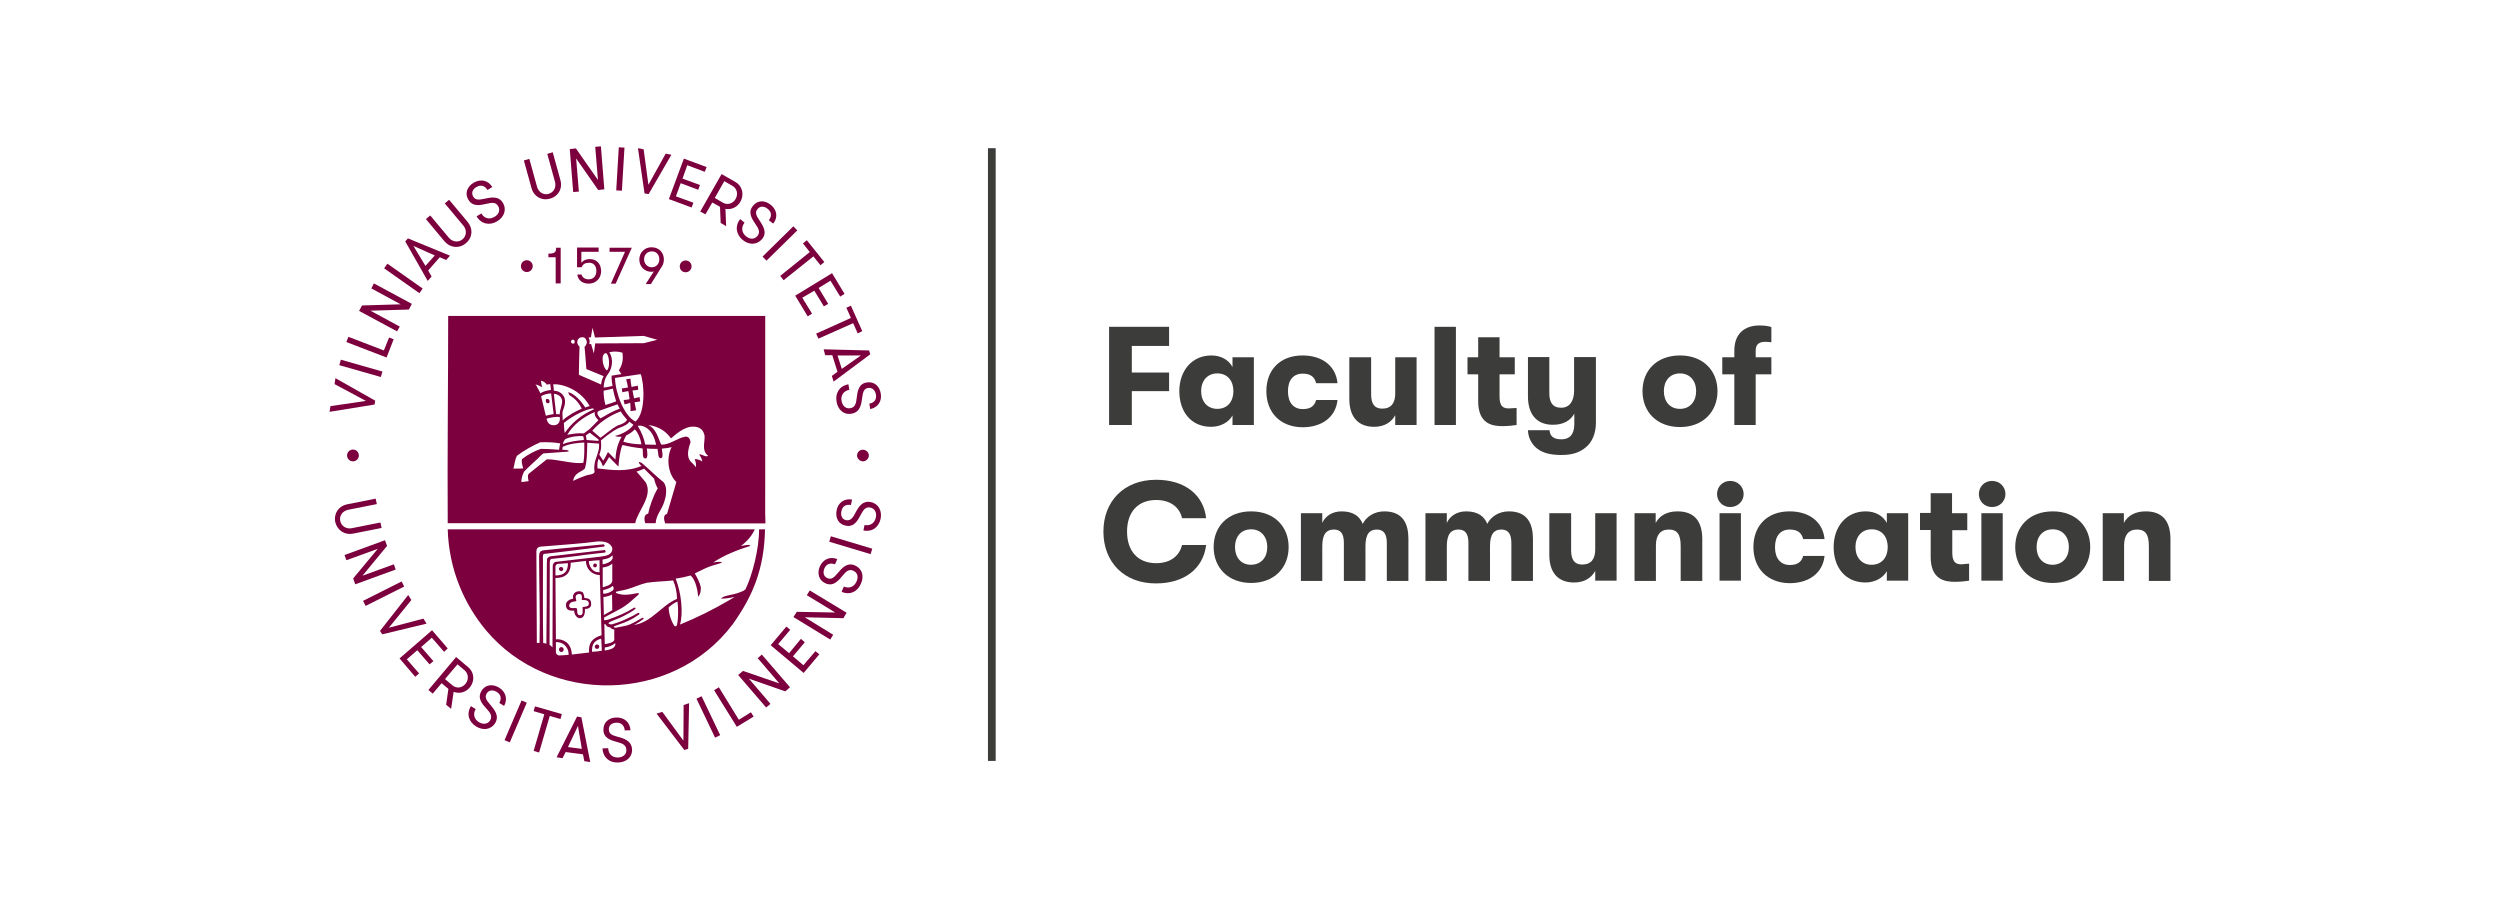 <?xml version="1.0" encoding="utf-8"?>
<!-- Generator: Adobe Illustrator 22.1.0, SVG Export Plug-In . SVG Version: 6.00 Build 0)  -->
<svg version="1.1" id="Layer_1" xmlns="http://www.w3.org/2000/svg" xmlns:xlink="http://www.w3.org/1999/xlink" x="0px" y="0px"
	 viewBox="0 0 1100 400" style="enable-background:new 0 0 1100 400;" xml:space="preserve">
<style type="text/css">
	.st0{fill-rule:evenodd;clip-rule:evenodd;fill:#7B003D;}
	.st1{fill:#7B003D;}
	.st2{fill:#3C3C3B;}
</style>
<g>
	<g>
		<g>
			<path class="st2" d="M488,143.8h26.4v8.4H498v11.7h16.4v8.2H498V187h-10V143.8z"/>
		</g>
		<g>
			<path class="st2" d="M518.9,172.1c0-8.9,5.5-15.7,14.1-15.7c4.3,0,7.7,2,9.3,5.1v-4.3h9.4V187h-9.4v-4.2c-1.6,3-5.3,5-9.4,5
				C524,187.8,518.9,181.1,518.9,172.1z M542.7,172.1c0-4.3-2.4-7.8-7.1-7.8c-4.4,0-7.1,3.3-7.1,7.8s2.7,7.8,7.1,7.8
				C540.3,179.9,542.7,176.4,542.7,172.1z"/>
		</g>
		<g>
			<path class="st2" d="M557.2,172.1c0-9.4,6.1-15.7,15.9-15.7c8.9,0,14.7,4.8,15.4,12.2h-9.4c-0.7-2.8-2.5-4.2-5.9-4.2
				c-4.1,0-6.5,2.8-6.5,7.8s2.5,7.8,6.5,7.8c3.5,0,5.2-1.4,5.9-4h9.4c-0.7,7.2-6.5,12-15.4,12C563.3,187.9,557.2,181.5,557.2,172.1z
				"/>
		</g>
		<g>
			<path class="st2" d="M593.7,175.6v-18.4h9.6v16.3c0,4.1,1.4,6.3,4.9,6.3c4,0,5.7-2.6,5.7-6.6v-16h9.4V187h-9.4v-4.3
				c-1.7,3.1-4.8,5.1-9.3,5.1C597.5,187.8,593.7,183.3,593.7,175.6z"/>
		</g>
		<g>
			<path class="st2" d="M631.2,143.8h9.4V187h-9.4V143.8z"/>
		</g>
		<g>
			<path class="st2" d="M667.3,179.5v7.5c-1.4,0.2-3.6,0.5-6.3,0.5c-4.4,0-10.6-1-10.6-10.9v-11.9h-4.7v-7.5h4.7v-8.8h9.4v8.8h6.7
				v7.5h-6.7v9.9c0,4.4,1.8,5.1,4.1,5.1C665.2,179.6,666.4,179.6,667.3,179.5z"/>
		</g>
		<g>
			<path class="st2" d="M702.2,157.2v28.8c0,4.8-1.7,8.5-4.3,10.7c-2.7,2.3-5.9,3.5-10.9,3.5c-5.1,0-8.5-1-11-3.1
				c-2.2-1.9-3.6-4.6-3.7-7.8h9.5c0.2,2.5,1.6,4,5.2,4c3.5,0,5.7-2,5.7-6.7V182c-1.7,3.1-4.9,4.9-9.4,4.9c-7.6,0-11-5.1-11-12.5
				v-17.3h9.4v15.9c0,3.8,1.3,6.4,5.2,6.4c3.8,0,5.7-3,5.7-7.5v-14.8H702.2z"/>
		</g>
		<g>
			<path class="st2" d="M722.7,172.1c0-9.1,6.3-15.7,16.5-15.7c10.2,0,16.5,6.7,16.5,15.7s-6.3,15.8-16.5,15.8
				C729,187.9,722.7,181.2,722.7,172.1z M746.3,172.1c0-4.5-2.7-7.8-7.1-7.8c-4.5,0-7.1,3.3-7.1,7.8s2.6,7.8,7.1,7.8
				C743.6,179.9,746.3,176.6,746.3,172.1z"/>
		</g>
		<g>
			<path class="st2" d="M772.5,154.2v3h6.9v7.5h-6.9V187h-9.4v-22.3h-5.3v-7.5h5.3v-2.9c0-9.1,6.5-11.1,10.9-11.1
				c2.5,0,4.3,0.3,5.4,0.7v6.7c-1-0.1-1.7-0.2-2.6-0.2C774.8,150.4,772.5,150.9,772.5,154.2z"/>
		</g>
		<g>
			<path class="st2" d="M485.5,233.9c0-13.3,9-22.8,23.2-22.8c12.7,0,20.9,6.7,22,16.9h-10.6c-1.1-4.9-5.2-8-11.4-8
				c-8.1,0-12.8,5.4-12.8,13.9s4.7,13.9,12.8,13.9c6.2,0,10.2-3.1,11.4-8h10.6c-1.2,10.2-9.4,16.9-22,16.9
				C494.5,256.8,485.5,247.2,485.5,233.9z"/>
		</g>
		<g>
			<path class="st2" d="M534,240.7c0-9.1,6.3-15.7,16.5-15.7c10.2,0,16.5,6.7,16.5,15.7c0,9.1-6.3,15.8-16.5,15.8
				C540.3,256.5,534,249.7,534,240.7z M557.6,240.7c0-4.5-2.7-7.8-7.1-7.8c-4.5,0-7.1,3.3-7.1,7.8c0,4.5,2.6,7.8,7.1,7.8
				C555,248.4,557.6,245.2,557.6,240.7z"/>
		</g>
		<g>
			<path class="st2" d="M572.4,225.8h9.4v4.3c1.3-3,4.4-5.1,8.5-5.1c5.3,0,8,2.3,9.3,5.5c1.6-3.2,5.1-5.5,9.5-5.5
				c8.5,0,10.6,5.9,10.6,12.1v18.5h-9.5v-16.7c0-4.1-1.5-5.9-4.4-5.9c-3,0-5,1.7-5,7.3v15.3h-9.5v-16.8c0-4.1-1.5-5.8-4.4-5.8
				c-3,0-5.1,1.7-5.1,7.3v15.3h-9.4V225.8z"/>
		</g>
		<g>
			<path class="st2" d="M627.2,225.8h9.4v4.3c1.3-3,4.4-5.1,8.5-5.1c5.3,0,8,2.3,9.3,5.5c1.6-3.2,5.1-5.5,9.5-5.5
				c8.5,0,10.6,5.9,10.6,12.1v18.5H665v-16.7c0-4.1-1.5-5.9-4.4-5.9c-3,0-5,1.7-5,7.3v15.3h-9.5v-16.8c0-4.1-1.5-5.8-4.4-5.8
				c-3,0-5.1,1.7-5.1,7.3v15.3h-9.4V225.8z"/>
		</g>
		<g>
			<path class="st2" d="M681.7,244.2v-18.4h9.6v16.3c0,4.1,1.4,6.3,4.9,6.3c4,0,5.7-2.6,5.7-6.6v-16h9.4v29.7h-9.4v-4.3
				c-1.7,3.1-4.8,5.1-9.3,5.1C685.5,256.3,681.7,251.9,681.7,244.2z"/>
		</g>
		<g>
			<path class="st2" d="M719.1,225.8h9.4v4.3c1.7-3.3,5.1-5.1,9.6-5.1c7.2,0,10.9,4.1,10.9,12.2v18.4h-9.5v-15.3
				c0-5-1.4-7.3-5.2-7.3c-3.8,0-5.7,2.5-5.7,7v15.6h-9.4V225.8z"/>
		</g>
		<g>
			<path class="st2" d="M755.5,217.4c0-3.2,2.4-5.8,5.8-5.8c3.4,0,5.9,2.6,5.9,5.8c0,3.1-2.5,5.7-5.9,5.7
				C757.9,223.1,755.5,220.5,755.5,217.4z M756.6,225.8h9.4v29.7h-9.4V225.8z"/>
		</g>
		<g>
			<path class="st2" d="M771.5,240.7c0-9.4,6.1-15.7,15.9-15.7c8.9,0,14.7,4.8,15.4,12.2h-9.4c-0.7-2.8-2.5-4.2-5.9-4.2
				c-4.1,0-6.5,2.8-6.5,7.8c0,4.9,2.5,7.8,6.5,7.8c3.5,0,5.2-1.4,5.9-4h9.4c-0.7,7.2-6.5,12-15.4,12
				C777.6,256.5,771.5,250,771.5,240.7z"/>
		</g>
		<g>
			<path class="st2" d="M806.8,240.7c0-8.9,5.5-15.7,14.1-15.7c4.3,0,7.7,2,9.3,5.1v-4.3h9.4v29.7h-9.4v-4.2c-1.6,3-5.3,5-9.4,5
				C811.9,256.3,806.8,249.6,806.8,240.7z M830.6,240.7c0-4.3-2.4-7.8-7.1-7.8c-4.4,0-7.1,3.3-7.1,7.8c0,4.5,2.7,7.8,7.1,7.8
				C828.2,248.5,830.6,245,830.6,240.7z"/>
		</g>
		<g>
			<path class="st2" d="M866.4,248v7.5c-1.4,0.2-3.6,0.5-6.3,0.5c-4.4,0-10.6-1-10.6-10.9v-11.9h-4.7v-7.5h4.7V217h9.4v8.8h6.7v7.5
				H859v9.9c0,4.4,1.8,5.1,4.1,5.1C864.3,248.2,865.5,248.1,866.4,248z"/>
		</g>
		<g>
			<path class="st2" d="M870.7,217.4c0-3.2,2.4-5.8,5.8-5.8s5.9,2.6,5.9,5.8c0,3.1-2.5,5.7-5.9,5.7S870.7,220.5,870.7,217.4z
				 M871.8,225.8h9.4v29.7h-9.4V225.8z"/>
		</g>
		<g>
			<path class="st2" d="M886.7,240.7c0-9.1,6.3-15.7,16.5-15.7c10.2,0,16.5,6.7,16.5,15.7c0,9.1-6.3,15.8-16.5,15.8
				C893,256.5,886.7,249.7,886.7,240.7z M910.3,240.7c0-4.5-2.7-7.8-7.1-7.8c-4.5,0-7.1,3.3-7.1,7.8c0,4.5,2.6,7.8,7.1,7.8
				C907.6,248.4,910.3,245.2,910.3,240.7z"/>
		</g>
		<g>
			<path class="st2" d="M925.1,225.8h9.4v4.3c1.7-3.3,5.1-5.1,9.6-5.1c7.2,0,10.9,4.1,10.9,12.2v18.4h-9.5v-15.3
				c0-5-1.4-7.3-5.2-7.3c-3.8,0-5.7,2.5-5.7,7v15.6h-9.4V225.8z"/>
		</g>
	</g>
	<g id="XMLID_2054_">
		<g id="XMLID_2166_">
			<g>
				<g>
					<path class="st0" d="M155.3,234.8l12.6-2.5l-0.5-2.4l-12.6,2.5c-2.3,0.5-4.6-0.8-5.1-3.2c-0.5-2.5,1.2-4.4,3.5-4.9l12.6-2.5
						l-0.5-2.4l-12.6,2.5c-3.5,0.7-5.9,3.8-5.2,7.7C148.4,233.5,151.8,235.5,155.3,234.8z"/>
				</g>
			</g>
		</g>
		<g id="XMLID_2165_">
			<g>
				<g>
					<polygon class="st0" points="173.3,248.3 159.5,253.3 170.3,240.2 169.4,237.7 151.6,244.2 152.4,246.5 166.2,241.5 
						155.4,254.5 156.3,257.1 174.1,250.6 					"/>
				</g>
			</g>
		</g>
		<g id="XMLID_2164_">
			<g>
				<g>
					
						<rect x="159.4" y="260.1" transform="matrix(0.893 -0.449 0.449 0.893 -99.379 103.673)" class="st0" width="19" height="2.5"/>
				</g>
			</g>
		</g>
		<g id="XMLID_2163_">
			<g>
				<g>
					<polygon class="st0" points="186.3,272.2 171.1,276.2 181,264 179.6,261.8 167.2,277.6 168.2,279.1 187.7,274.4 					"/>
				</g>
			</g>
		</g>
		<g id="XMLID_2162_">
			<g>
				<g>
					<polygon class="st0" points="183.6,286.1 189,292.3 190.7,290.9 185.3,284.7 190,280.6 195.4,286.8 197,285.3 190.1,277.3 
						175.8,289.7 182.7,297.8 184.4,296.3 179,290.1 					"/>
				</g>
			</g>
		</g>
		<g id="XMLID_2159_">
			<g>
				<g>
					<path class="st0" d="M205.8,293.4l-5.1-4.3l-12.2,14.5l1.9,1.6l3.9-4.6l3,2.5l-1,7l2.2,1.8l1.1-7.5c2.6,1,5.3,0.2,7.1-1.9
						C208.9,299.8,208.9,295.9,205.8,293.4z M204.8,300.9c-1.5,1.8-3.9,2.2-5.8,0.6l-3.2-2.7l5.5-6.5l3.2,2.7
						C206.3,296.7,206.2,299.2,204.8,300.9z"/>
				</g>
			</g>
		</g>
		<g id="XMLID_2158_">
			<g>
				<g>
					<path class="st0" d="M219.5,302.5c-2.7-1.6-6-1.4-7.7,1.6c-1.8,3.1,0.2,5.5,2.5,8c1.2,1.3,2.5,2.9,1.4,4.8c-1,1.7-3,2-4.9,0.9
						c-2.2-1.3-2.8-3.6-1.5-5.8l-2.1-1.3c-2.1,3.5-0.9,7,2.4,9c3,1.8,6.5,1.4,8.3-1.6c1.9-3.2-0.3-5.8-2.4-8.3
						c-1.3-1.5-2.4-2.9-1.4-4.6c0.9-1.6,2.7-1.8,4.4-0.8c1.9,1.1,2.3,2.9,1.2,4.9l2.1,1.3C223.5,307.6,222.5,304.3,219.5,302.5z"/>
				</g>
			</g>
		</g>
		<g id="XMLID_2157_">
			<g>
				<g>
					
						<rect x="217.5" y="316.1" transform="matrix(0.394 -0.919 0.919 0.394 -154.187 401.003)" class="st0" width="19" height="2.5"/>
				</g>
			</g>
		</g>
		<g id="XMLID_2156_">
			<g>
				<g>
					<polygon class="st0" points="247.2,314.2 235.4,310.8 234.8,312.9 239.5,314.3 234.8,330.4 237.2,331.1 241.9,315 246.6,316.4 
											"/>
				</g>
			</g>
		</g>
		<g id="XMLID_2153_">
			<g>
				<g>
					<path class="st0" d="M253.9,315.3l-9,17.9l2.6,0.4l1.4-2.7l7.6,1l0.6,3l2.6,0.4l-3.9-19.7L253.9,315.3z M249.9,328.7l4.4-9.3
						l1.7,10.1L249.9,328.7z"/>
				</g>
			</g>
		</g>
		<g id="XMLID_2152_">
			<g>
				<g>
					<path class="st0" d="M271.5,324.1c-1.9-0.5-3.6-1.1-3.6-3.1c-0.1-1.8,1.3-3,3.3-3c2.2-0.1,3.5,1.2,3.7,3.4l2.5-0.1
						c-0.2-3.5-2.7-5.7-6.3-5.6c-3.2,0.1-5.7,2.1-5.6,5.5c0.1,3.6,3.1,4.5,6.4,5.4c1.8,0.5,3.6,1.1,3.7,3.3c0.1,2-1.4,3.3-3.6,3.4
						c-2.6,0.1-4.3-1.5-4.4-4.1l-2.5,0.1c0.2,4,3.1,6.4,6.9,6.2c3.5-0.1,6.3-2.3,6.1-5.9C277.8,325.9,274.6,324.9,271.5,324.1z"/>
				</g>
			</g>
		</g>
		<g id="XMLID_2151_">
			<g>
				<g>
					<polygon class="st0" points="300.7,325.9 291.4,313.2 288.9,314 301.1,330 302.8,329.5 303.2,309.4 300.8,310.2 					"/>
				</g>
			</g>
		</g>
		<g id="XMLID_2150_">
			<g>
				<g>
					
						<rect x="310.5" y="306.1" transform="matrix(0.902 -0.431 0.431 0.902 -105.558 165.145)" class="st0" width="2.5" height="19"/>
				</g>
			</g>
		</g>
		<g id="XMLID_2149_">
			<g>
				<g>
					<polygon class="st0" points="325.1,316.7 316.3,302.4 314.2,303.7 324.2,319.8 331.6,315.3 330.4,313.4 					"/>
				</g>
			</g>
		</g>
		<g id="XMLID_2148_">
			<g>
				<g>
					<polygon class="st0" points="333.4,289.6 342.9,300.7 326.9,295.2 324.8,297 337.1,311.3 339,309.7 329.5,298.6 345.5,304.2 
						347.6,302.4 335.2,288 					"/>
				</g>
			</g>
		</g>
		<g id="XMLID_2147_">
			<g>
				<g>
					<polygon class="st0" points="353.5,292.7 348.9,288.8 354.1,282.6 352.4,281.1 347.2,287.4 342.4,283.4 347.7,277.1 346,275.7 
						339.1,283.9 353.6,296.1 360.5,287.9 358.8,286.5 					"/>
				</g>
			</g>
		</g>
		<g id="XMLID_2146_">
			<g>
				<g>
					<polygon class="st0" points="355,261.9 367.5,269.5 350.6,269.2 349.1,271.5 365.3,281.4 366.6,279.3 354.1,271.6 371.1,272 
						372.5,269.6 356.3,259.8 					"/>
				</g>
			</g>
		</g>
		<g id="XMLID_2145_">
			<g>
				<g>
					<path class="st0" d="M376.2,248.8c-3.5-1.5-5.7,1.1-7.8,3.6c-1.3,1.5-2.5,2.8-4.3,2c-1.7-0.7-2.1-2.4-1.4-4.2
						c0.8-2,2.5-2.7,4.7-1.9l1-2.3c-3.2-1.3-6.3,0.1-7.7,3.3c-1.2,2.9-0.5,6.1,2.6,7.4c3.3,1.4,5.4-0.9,7.6-3.6
						c1.2-1.4,2.5-2.9,4.5-2c1.9,0.8,2.4,2.7,1.5,4.7c-1,2.4-3.2,3.3-5.6,2.3l-1,2.3c3.7,1.6,7.1-0.1,8.5-3.6
						C380.3,253.6,379.4,250.2,376.2,248.8z"/>
				</g>
			</g>
		</g>
		<g id="XMLID_2144_">
			<g>
				<g>
					
						<rect x="373.1" y="230.5" transform="matrix(0.287 -0.958 0.958 0.287 36.972 529.636)" class="st0" width="2.5" height="19"/>
				</g>
			</g>
		</g>
		<g id="XMLID_2143_">
			<g>
				<g>
					<path class="st0" d="M383.1,220.9c-3.7-0.7-5.4,2.2-6.9,5.1c-0.9,1.7-1.9,3.2-3.8,2.9c-1.8-0.3-2.6-1.9-2.2-3.9
						c0.4-2.2,1.9-3.2,4.2-2.8l0.5-2.4c-3.4-0.6-6.2,1.4-6.8,4.8c-0.6,3.1,0.7,6.1,4.1,6.7c3.5,0.7,5.1-2,6.7-5.1
						c0.9-1.6,1.8-3.3,4-2.9c2,0.4,2.9,2.2,2.5,4.3c-0.5,2.5-2.4,3.9-5,3.4l-0.5,2.4c4,0.8,6.9-1.6,7.6-5.3
						C388.1,224.8,386.6,221.6,383.1,220.9z"/>
				</g>
			</g>
		</g>
		<g id="XMLID_2142_">
			<g>
				<g>
					<path class="st0" d="M246.6,251.2c1.1,0.5,1.8-1.2,0.6-1.7C246.1,249.2,245.3,250.6,246.6,251.2z"/>
				</g>
			</g>
		</g>
		<g id="XMLID_2115_">
			<g>
				<g>
					<path class="st0" d="M336.7,214.1V139l-139.5,0c0,30.3-0.4,61-0.2,91.2h82.5c1-5.4,8-11.9,4.6-18l-4-4.7c1-0.3,2.3-0.8,3.3-1.3
						l4.4,4.4c0.3,1.5,1,3.3,1.6,4.3c-2,3.3-3.6,8-4.2,11.1c-1.4,0.3-2.1,1.5-1.3,4.2h4.6c0.2-3.4,2.2-5.4,3.4-8.4
						c1.5-3.8,1.7-7.6,0.1-9.6c-3.4-2.7-6.1-5.5-9.6-8.5c-0.4-0.1-0.8-0.5-1.2-0.4c-0.4,0.1,0.6,1.5,1.1,1.7
						c-6.4,2.7-12.7,1.9-19.4,1.1c-0.1-1.6-0.1-2.8,0.5-4.3c0.9,1.1,1.3,1.8,1.9,3.4c0.9-0.8,2.1-3.1,2.7-4.1l4.1,4.2
						c0.2-2.7,0.8-7.6,1.8-9.5c2.9,0.7,5.9,1.2,8.8,1.5c0.4,1.7-0.3,4.4,1.2,4.4c1.5,0.1,0.8-3.3,0.7-4.4c1.4,0.2,3.2,0.2,4.7,0.2
						c0.4,1.6,0.1,4.1,1.4,4.1c1.4,0,0.6-3,0.5-4.2c1.4-0.2,2.7-0.2,4.3-0.7c-2.5,5.1-1.5,11.9,2.1,15.4l-4.1,14
						c-1.4,0.4-1.7,1.7-0.8,4.2h44.1C336.6,225.7,336.7,219.3,336.7,214.1z M260,148.4l0.7-4.2l1.1,4.3l21.4-0.7l6,1.7l-5.9,1.5
						l-21.4,0.1l-0.6,4.4l-1.2-4.1h-0.8c0.2-1,0.3-1.6-0.3-2.9L260,148.4z M248.6,193.3c2.4-1.2,5.6-1.6,8-1.4
						c0.2,0.7,0.3,1.1,0.3,1.7c-3.1,0.3-6.2,0.6-9.2,1.8C247.7,194.6,248.2,194,248.6,193.3z M248.1,186.1c2.9-2.4,8.2-5.6,12.6-6.4
						c0.4,0,0.5,0.3,0.8,0.3c-6.4,2.8-10.3,6.6-13,10.5C248.2,189.1,248.2,187.5,248.1,186.1z M249.6,191.3c2.5-4.3,6.9-7.8,12.1-10
						c-0.2,1.7,0.5,2.4,1.6,3.6l-3.9,3.9l-2.5,1.9C254.4,190.5,252.4,190.8,249.6,191.3z M267.5,164.6c2.1-2.7,2.4-6.9,0.6-9.6
						c1.8-0.5,4-0.4,5.8,0.2c0.3,2.3,0.2,5.1-1.6,7.7l1.1,1.7c-1.1,0.2-2.9,0.5-4.3,0.7c-0.1,1.3,0.2,3.3,0.4,4.5
						c-0.8,0.2-2.8,0.7-3.9,0.7C265.7,168.5,266.1,166.4,267.5,164.6z M267,163c-1.5-1.2-2-4.1-1.8-5.9c0-0.7,0.7-1.8,1.5-1.7
						C268.2,156.2,268.5,162.1,267,163z M269.7,171c0.3,1.9,0.9,3.8,1.4,5.6c-1.1,0.4-3.2,1.2-4.7,1.6c-0.5-1.8-0.9-4.3-0.8-6.3
						C267.2,171.6,268.3,171.3,269.7,171z M271.7,177.9c0.3,0.7,0.6,1.2,1,1.9c-3.1,1.1-5.9,2.8-8.5,4.3c-0.9-0.9-2.1-2.6-0.7-3.3
						L271.7,177.9z M259.5,190.4l3.9,3c0,0.2,0,0.4-0.1,0.6c-1.5-0.1-3.8-0.3-5.2-0.4c-0.1-0.7-0.2-1.1-0.3-2
						C258.5,191,259,190.7,259.5,190.4z M260.6,189.5c3.1-3.5,7.1-6.4,12.5-8.5c0.7,1.3,1.9,2.6,2.8,3.7c-0.5,1-1.7,1.8-4.1,2.5
						c-2.9,1.5-6.5,4.8-7.6,5.4L260.6,189.5z M270.6,166.3l11.3-1.7c1.6,4.1,2.3,17.1-2.3,20.9C274.6,183,270.8,173.1,270.6,166.3z
						 M256.6,148.4c1,0.1,1.6,1.3,1.6,2.3c-0.1,0.7-0.4,1.4-1,1.9c0.2,1.9,0.6,6.9,0.8,9.8l7.6,3.1c-0.7,1.3-1,2.5-1.1,3.7l-9.8-4.3
						c0-4.2,0.2-8.3,0.3-12.4C253.1,151,254,148.1,256.6,148.4z M251.4,149.8c0.3-0.3,0.7-0.5,1.2-0.2c0.3,0.4,0.3,0.9,0.2,1.3
						c-0.3,0.4-0.9,0.5-1.3,0C251.1,150.7,251.2,150.2,251.4,149.8z M254.9,173.3c1.8,1.4,3.3,3.2,4.6,5.4c-0.4,0-1.2,0.3-2,0.6
						c-1.5-2.4-4.4-5.9-7.5-6.8l0.5,1.3c2.5,1.6,4,3.1,5.5,6c-2.8,1.2-5.8,2.8-8.5,5.2c0.3-1.5-0.4-3,0.3-4.7
						c1.1-2.8,1.6-5.8-1.7-7.8c-0.8-0.4-1.6-0.5-2.4-0.6c-0.1-0.9-0.1-1.9-0.3-2.8C246.9,168.8,252,170.8,254.9,173.3z M246.3,182.3
						l-1.6-0.1l-1-8.9c1.7,0.1,3,1,3.4,2.2C248,177,246.1,180.6,246.3,182.3z M243.6,187.1c-2,0-2.8-1.3-3.1-2.9
						c1.4-0.4,4.2-1,5.8-0.7C246.6,185.7,245.6,187.1,243.6,187.1z M243.6,182.2c-0.8,0.1-2.3,0.4-3.3,0.7l-0.2-0.2l-2-8.3
						c0.9-0.8,3.2-1.3,4.4-1.3L243.6,182.2z M238,167.5c0.9,0.2,2,0.7,2.5,1.7c0,0,0.8-0.1,1.6-0.2c0.2,1,0.2,1.7,0.3,2.6
						c-1.3,0.1-3.6,0.6-4.6,1.5l-0.8-1.6c-1.1-1.7-0.5-1.4-1.4-2.3c0.8,0,1.9,0.6,2.9,1.2C238.3,169.4,238.1,168.5,238,167.5z
						 M225.9,206.2c0.5-1.9,0.7-4,1.5-5.6c2.8-2.2,6.7-4.4,10.3-6c3.1-0.1,6,0,8.8,0.5c-0.2,0.9-0.4,1.7-0.5,2.8
						c-2.7-0.2-5.2-0.4-8-0.4c-2.7,0.9-5.8,2.5-8.3,4.5c-0.4,1.5,0.2,2.6,0.5,4.1c-1,0.1-2.9,0.1-4.1,0.1H225.9z M232.6,208.5
						c-0.6,0.9-0.2,2.2,0,3.2c-0.8,0.1-1.9,0.3-3.2,0.4c0-1.9,0.6-3.4,1.2-4.6c1.9-2,4.4-4.2,6.1-5.8c0.7-0.7,1.5-1.6,2.4-2.2
						l11-0.8l0.1-0.4c-0.7-0.4-2-0.4-2.8-0.4l0.2-1.3c3-1.4,6.3-1.7,9.5-1.9c0,2.7,0.1,6.2-0.4,8.9c-4,0.8-11.4-1.6-16.1-1.5
						L232.6,208.5z M261.6,204.2c-0.3,2.3,0,2.5,0,3.3c0.1,1.1-2.1,1.3-3.4,1.6c-2,0.7-3.9,1.4-6,2.5c0.2-2,1.4-3,2.8-3.9
						c0.7-0.4,1.6-0.8,2.3-1.5c1-2.6,1-7.4,1.1-11.4c1.1,0.1,3.9,0.3,5.2,0.4C263.9,198.5,262,201.3,261.6,204.2z M273.5,192.2
						c-1.7,3-2.5,6-2.7,10l-3.3-3.3c-0.5,1-1.3,2.7-2.1,3.8c-0.4-0.7-1.1-1.7-1.7-2.6c0.8-2.2,1-3.4,0.7-6.3
						c1.1-0.9,4.6-3.9,7.7-5.4c2.6-0.9,4.3-1.8,4.8-2.9c0.4,0.4,1.2,0.9,1.8,1.4c-1.1,1.9-4.8,4.2-8.1,4.9
						C271.2,192.2,272.5,192.2,273.5,192.2z M274.3,194.4c0.1-0.6,0.7-1.8,1.2-2.8c1.5-0.7,2.8-1.6,3.8-2.7c1.4,1.3,2.7,4.5,2.9,6.6
						C279.6,195.5,276.9,195.1,274.3,194.4z M283.9,195.6c-0.5-2.6-1.6-5.5-3.3-8.2c1.5-0.5,3.7,0.5,4.9,1.7
						c1.7,1.6,2.7,4.1,3.2,6.6C287.7,195.6,285.1,195.7,283.9,195.6z M307.6,200c0.8,1,1.2,1.8,1.4,3.1c-0.9-0.7-2-1.1-3.3-1.1
						c0.2,1,0.8,1.8,0.4,3.5l0,0.1c-0.7-1.2-1.4-1.7-2.1-2.4c-2-2.1-1.3-5.4-0.2-8.5c0-1.3-0.7-2.6-2.1-2.6
						c-3.8,0.6-7.1,3.8-10.8,3.5c-1.3-2.7-2.1-7-5.7-8.6c5,0.6,8.3,3.3,10,5.9c3.3-2.8,7.2-6.2,11.8-4.9c1.7,0.6,2.6,1.8,3,3.6
						c0.3,2.9-1.5,6.5,1.6,9C310.2,201.3,308.8,199.6,307.6,200z"/>
				</g>
			</g>
		</g>
		<g id="XMLID_2099_">
			<g>
				<g>
					<path class="st0" d="M332.1,232.9H197c0.5,17.7,7.3,33,16.9,44.5c27.7,32.9,81.9,32.4,108.4-2.6c9.1-12.7,14-24.8,14.3-41.9
						H334c0,8.7-3,20.3-6,26.4c-0.7,0.6-1,0.8-1.9,1.1c-2.8,1.2-4.3,1.1-7.3,2c-0.6,0.3-1.4,0.6-1.6,1c2.1,0,4.2-0.3,6-0.8
						c-0.9,0.6-1.6,1.1-2.2,1.4c-6.8,4-14.6,7.9-21.8,10.8c1.5-5.1,0.6-13.8-1.9-20.2c2.2-0.3,4.5-0.8,6.6-1.4
						c2.2,2,3.1,6.7,3.3,9.4c1-1.3,1.1-2.1,1.2-4c-0.3-1.8-1.5-4.3-2.7-6.3c1.8-0.8,4.3-2.2,6.2-2.9c2-0.8,4.7-1.3,5.8-1.9
						c-0.7-0.6-2.7-0.2-3.9,0c4.7-3.2,10.8-5.6,16.3-7.3c-0.2-1-3.1,0-4.1,0C328.7,238.3,331,235.5,332.1,232.9z M243.2,248.9
						l-0.1,36c-0.3-0.5-0.8-0.7-1.3-1.2l0.1-36c0-1.1,0.2-1.8,0.9-1.8c3.2-0.3,7.6-0.8,11.3-1.3c3.8-0.6,8.3-1,12.2-1.5
						c0.3-0.4,0.2-0.7-0.2-1.1l-24.1,2.8c-0.7,0.3-1.3,0.9-1.3,1.1c0,0.6-0.1,2.3-0.1,2.8c0,12-0.1,23.2-0.2,34.5l-1.4-0.3
						c-0.2-11.3-0.1-24.4-0.1-36.5c0-0.7-0.1-1.9,0.1-2.4c0.2-0.4,1.4-0.4,1.4-0.4c8.4-0.9,17-2.1,25.4-3.1c0.4-0.2,0.3-0.7-0.2-1
						c-8.3,0.9-18.1,1.7-26.1,2.6c-0.3,0-1.5,0.2-1.9,0.8c-0.4,0.6-0.4,1.7-0.4,2.1c0,12.5,0.5,25.3,0.2,37.9h-1.2
						c0-12.9-0.2-29.1-0.2-40.1c0-1.2,0.4-2.2,2.1-2.3c10.4-0.9,16.8-1.2,25.1-2.3c2.5,0,4.6,0.3,5.8,2.1c0.9,1.1,0.3,3.1-1.3,3.8
						c-1,0.5-2.1,0.6-3.3,0.8c-6.6,0.8-13.1,1.5-19.7,2.3C243.9,247.2,243.4,247.9,243.2,248.9z M263.8,246.5v5.3l-1.2-0.1
						c-2-0.3-3.5-2.7-3.5-4.8C260.5,246.7,262.3,246.6,263.8,246.5z M244.4,249.9c-0.1-0.9,0.2-1.7,1.2-1.8c1-0.1,2.8-0.2,4.3-0.3
						c0,3.6-1.5,5.4-5.5,5.4C244.4,252.1,244.4,251.2,244.4,249.9z M246.2,288.4c-0.7,0-1.2-0.3-1.6-1.1v-4.8c1.5,0,2.7,0.4,3.7,1.2
						c1.1,1,1.9,2.3,1.9,4.4C248.9,288.2,247.5,288.4,246.2,288.4z M251.6,288c0-1.9-0.8-4.3-2.5-5.5c-1.2-0.9-3.1-1.4-4.5-1.2
						l-0.2-27c4,0.1,6.9-1.9,6.7-6.7l6.7-0.8c0,3.3,2.5,6.2,6.1,6.2l0.8,26.5c-4.4,1.3-5.8,3.7-5.5,7.6L251.6,288z M260.5,286.8
						c-0.1-2.7,0.4-4.8,4-5.8c0.1,0,0.3,5.2,0.3,5.3C263.5,286.6,261.8,286.7,260.5,286.8z M265.2,246.2c1.2-0.2,3.2-0.5,4.2-1.9
						c0.5,1.2,0,2.1-1,2.8c-0.8,0.6-2.4,1.1-3.2,1.2C265.2,247.9,265,246.2,265.2,246.2z M265.2,249.7c2-0.3,3-0.7,4.2-1.7v7.8
						c-0.5,1.6-2.2,2-4.2,2.6V249.7z M265.4,259.6c1.5-0.3,2.9-0.7,4.2-1.8c0.5,0.6,0.6,1.5,0,2c-1.3,0.9-2.2,1.3-4.1,1.5
						C265.4,260.9,265.3,260.1,265.4,259.6z M265.5,262.7c1.2-0.1,2.9-0.6,3.8-1.1l0.1,6.9l-3.7,2.1L265.5,262.7z M265.9,274.6
						c0.5,0.1,0.7,0,0.9,0.7c0.2,0.4,1.1,0.6,1.9,0.9c0.5,0.7,1.1,0.7,1.6,0.8c-0.1,0.9,0,3.4,0,4.4c0,1.3-3.4,2-4.2,2L265.9,274.6z
						 M269.9,285c-0.6,0.6-3,1.2-3.8,1.2l0-1.3c1.6-0.2,3.3-0.8,4.6-1.9C271,284,270.3,284.7,269.9,285z M297.9,274.8
						c-0.2,0.9-0.7,0.9-1.2,0.6c-1.5-2.4-2.4-5.3-2.5-8.1c0.9-0.9,2.3-2,3.9-2.6C298.5,267.6,298.5,272,297.9,274.8z M297.9,263.5
						c-6.7,2.7-11.2,10.4-19,11.5c1.9-0.9,3.4-2,4.3-2.7c0-0.4-0.2-0.5-0.5-0.5c-2.8,1.5-4.6,2.8-7.2,3.5l-4.5,0.9
						c-0.3,0-0.7,0.1-1-0.5c1.1-0.6,4.6-1.6,6.4-2.5c1.9-0.9,3.2-1.7,4.9-2.9c0.1-0.3,0-0.8-0.6-0.6c-1.6,1-2.9,1.6-4.6,2.4
						c-2.5,1.2-4.4,1.9-6.8,2.6c-0.7,0.1-1.5-0.1-1.6-0.4c0.3-0.2-0.1-0.3,0.8-0.7c1.1-0.6,4-1.5,6-2.6c2-1,3.5-1.9,5.1-3.1
						c0.1-0.4-0.1-0.7-0.6-0.5c-3.9,2.4-6.9,3.6-11.3,5.2c-0.6,0.2-1.5,0.4-1.9,0.2v-1.1l5.8-3.1c1.8-0.9,3.1-1.7,4.9-3.1l4.5-3.9
						v-0.7c-3.1,0.5-6.5,1.5-10,0v-0.5c1.7-0.5,3.6-0.7,5.2-1.2c2.8-0.8,5.4-2.1,8.5-2.8c3.4-0.5,7.7-0.6,11.5-1
						C297.2,257.8,297.8,260.2,297.9,263.5z"/>
				</g>
			</g>
		</g>
		<g id="XMLID_2098_">
			<g>
				<g>
					<path class="st0" d="M247.4,284.8c-1.4-0.5-2,1.4-0.8,2C247.9,287.3,248.6,285.4,247.4,284.8z"/>
				</g>
			</g>
		</g>
		<g id="XMLID_2095_">
			<g>
				<g>
					<path class="st0" d="M260.1,265.6c0-2-1.3-2.4-3-2.5c0-1-0.3-2-0.8-2.6c-2.1-1-4.7,0.2-4.1,2.9c-1.2,0.2-3.3,1-3.2,2.9
						c0.1,2,1.3,2.5,3.6,2.4c0.1,1.7,1.2,3.5,2.8,3.3c1.7-0.3,2-2.1,2-4.1C258.8,268,260.3,267.3,260.1,265.6z M256.3,267.2
						c0,1.5,0.5,3.3-0.9,3.5c-2,0.2-1.1-2.3-1.7-3.1c-0.9-0.3-2.9,0.6-3.3-1c0.2-2,2-1.8,3.2-2.1c-0.2-1.5-1-2.7,1.2-3.2
						c1.7,0.2,1.1,1.6,1.2,2.7c1.1,0,3-0.2,3.1,1.5C259.1,267.2,257.5,266.7,256.3,267.2z"/>
				</g>
			</g>
		</g>
		<g id="XMLID_2094_">
			<g>
				<g>
					<path class="st0" d="M279.9,180.5c-0.2-1.2-0.5-2.5-0.7-3.5c1.1-0.2,1.8-0.2,2.5-0.4l-0.3-1.9c-0.9,0.3-1.1,0.2-2.4,0.6
						c-0.3-1.2-0.4-2.1-0.7-3.5c0.9-0.1,1.7-0.1,2.5-0.3c0-0.6-0.1-1.2-0.2-1.8c-0.6,0.2-2,0.3-2.7,0.6c-0.3-1.3-0.4-2.2-0.5-3.7
						c-0.4,0.1-1.6,0.2-1.9,0.3c0.4,1.3,0.6,2.4,0.8,3.6c-0.8,0.1-1.5,0.3-2.7,0.4l0.2,1.7c0.9-0.2,2.3-0.5,2.7-0.5
						c0.2,1.4,0.4,2.4,0.5,3.5c-0.8,0.3-1.8,0.3-2.6,0.4l0.4,1.9c1.4-0.3,1.8-0.4,2.5-0.7c0,1.2,0.3,2.8,0.1,3.7
						C278.5,180.8,279.4,180.6,279.9,180.5z"/>
				</g>
			</g>
		</g>
		<g id="XMLID_2093_">
			<g>
				<g>
					<path class="st0" d="M263.2,283.7c-1.2-0.6-2.1,1-1,1.7C263.5,286,264.2,284.2,263.2,283.7z"/>
				</g>
			</g>
		</g>
		<g id="XMLID_2092_">
			<g>
				<g>
					<path class="st0" d="M241.7,177.1c0.3-0.6,0.1-0.9-0.3-1.4c-0.5-0.1-0.6-0.4-1.1,0c-0.3,0.5-0.1,1.1,0.1,1.5
						C241,177.5,241.6,177.6,241.7,177.1z"/>
				</g>
			</g>
		</g>
		<g id="XMLID_2091_">
			<g>
				<g>
					<path class="st0" d="M261.6,249.6c1,0.3,1.5-1.3,0.5-1.6C260.9,247.6,260.6,249.5,261.6,249.6z"/>
				</g>
			</g>
		</g>
		<g id="XMLID_2090_">
			<g>
				<g>
					<polygon class="st0" points="165.1,176.3 147.6,166.4 147.2,169 161,176.4 145.4,178.7 145,181.2 164.8,178 					"/>
				</g>
			</g>
		</g>
		<g id="XMLID_2089_">
			<g>
				<g>
					
						<rect x="157.4" y="152.6" transform="matrix(0.274 -0.962 0.962 0.274 -40.632 270.279)" class="st0" width="2.5" height="19"/>
				</g>
			</g>
		</g>
		<g id="XMLID_2088_">
			<g>
				<g>
					<polygon class="st0" points="173.2,149.3 171.2,148.5 168.9,154.2 153.3,148.2 152.4,150.5 170.1,157.3 					"/>
				</g>
			</g>
		</g>
		<g id="XMLID_2087_">
			<g>
				<g>
					<polygon class="st0" points="175.9,143.7 163,136.7 179.9,136.2 181.2,133.7 164.5,124.7 163.4,126.9 176.3,133.9 159.3,134.4 
						158,136.8 174.7,145.8 					"/>
				</g>
			</g>
		</g>
		<g id="XMLID_2086_">
			<g>
				<g>
					
						<rect x="176.3" y="113" transform="matrix(0.576 -0.817 0.817 0.576 -24.855 197.009)" class="st0" width="2.5" height="19"/>
				</g>
			</g>
		</g>
		<g id="XMLID_2083_">
			<g>
				<g>
					<path class="st0" d="M189.9,121.7l-1.5-2.7l5.1-5.8l2.8,1.2l1.7-1.9l-18.5-7.6l-1.2,1.3l9.9,17.4L189.9,121.7z M181.9,108.2
						l9.4,4.2l-4.1,4.6L181.9,108.2z"/>
				</g>
			</g>
		</g>
		<g id="XMLID_2082_">
			<g>
				<g>
					<path class="st0" d="M205,107c3.1-2.6,3.1-6.5,0.8-9.3l-8.2-9.8l-1.9,1.6l8.2,9.8c1.5,1.8,1.5,4.4-0.4,6
						c-1.9,1.6-4.5,1.1-6-0.7l-8.2-9.8l-1.9,1.6l8.2,9.8C198,109,201.9,109.6,205,107z"/>
				</g>
			</g>
		</g>
		<g id="XMLID_2081_">
			<g>
				<g>
					<path class="st0" d="M214.4,89.6c1.8-0.4,3.7-0.8,4.8,1.1c1,1.7,0.3,3.6-1.6,4.7c-2.2,1.3-4.5,0.8-5.8-1.5l-2.1,1.3
						c2.1,3.5,5.8,4.1,9,2.2c3-1.8,4.4-5,2.6-8.1c-1.9-3.2-5.2-2.5-8.4-1.8c-1.9,0.4-3.7,0.7-4.7-1c-0.9-1.6-0.3-3.2,1.4-4.2
						c1.9-1.1,3.7-0.7,4.9,1.3l2.1-1.3c-1.8-3-5.1-3.7-8.2-1.9c-2.7,1.6-4.1,4.6-2.3,7.5C208,91,211,90.4,214.4,89.6z"/>
				</g>
			</g>
		</g>
		<g id="XMLID_2080_">
			<g>
				<g>
					<path class="st0" d="M242,87.4c3.9-1.1,5.6-4.7,4.6-8.1l-3.4-12.3l-2.4,0.7l3.4,12.3c0.6,2.3-0.4,4.6-2.8,5.3
						c-2.4,0.7-4.5-0.9-5.1-3.1l-3.4-12.3l-2.4,0.7l3.4,12.3C234.8,86.2,238.1,88.5,242,87.4z"/>
				</g>
			</g>
		</g>
		<g id="XMLID_2079_">
			<g>
				<g>
					<polygon class="st0" points="254.7,84.3 253.5,69.7 263.2,83.6 265.9,83.3 264.4,64.4 261.9,64.6 263.1,79.2 253.4,65.3 
						250.7,65.6 252.2,84.5 					"/>
				</g>
			</g>
		</g>
		<g id="XMLID_2078_">
			<g>
				<g>
					
						<rect x="263.5" y="73" transform="matrix(5.990345e-02 -0.998 0.998 5.990345e-02 182.498 342.365)" class="st0" width="19" height="2.5"/>
				</g>
			</g>
		</g>
		<g id="XMLID_2077_">
			<g>
				<g>
					<polygon class="st0" points="285.4,85.4 295.4,68.1 292.9,67.6 285.3,81.3 283.2,65.7 280.7,65.2 283.6,85.1 					"/>
				</g>
			</g>
		</g>
		<g id="XMLID_2076_">
			<g>
				<g>
					<polygon class="st0" points="304.3,91.3 305.1,89.2 297.4,86.4 299.5,80.6 307.2,83.5 308,81.4 300.3,78.6 302.4,72.7 
						310.1,75.6 310.9,73.5 300.9,69.8 294.3,87.6 					"/>
				</g>
			</g>
		</g>
		<g id="XMLID_2073_">
			<g>
				<g>
					<path class="st0" d="M310.4,94.3l3-5.2l3.4,1.9l0.3,7.1l2.4,1.4l-0.3-7.6c2.7,0.5,5.3-0.8,6.6-3.2c1.7-3,1-6.9-2.5-8.8
						l-5.8-3.3l-9.4,16.5L310.4,94.3z M318.7,79.7l3.6,2.1c2.1,1.2,2.5,3.7,1.4,5.7c-1.1,2-3.5,2.9-5.6,1.7l-3.6-2.1L318.7,79.7z"/>
				</g>
			</g>
		</g>
		<g id="XMLID_2072_">
			<g>
				<g>
					<path class="st0" d="M325.7,96.4c-2.5,3.1-1.8,6.8,1.1,9.2c2.7,2.2,6.2,2.3,8.5-0.4c2.4-2.9,0.5-5.8-1.3-8.5
						c-1.1-1.6-2-3.2-0.7-4.7c1.1-1.4,2.9-1.4,4.5-0.1c1.7,1.4,1.9,3.2,0.5,5l1.9,1.5c2.2-2.7,1.7-6.1-1.1-8.3
						c-2.5-2-5.7-2.2-7.8,0.5c-2.3,2.8-0.6,5.5,1.3,8.3c1,1.5,2.1,3.2,0.7,4.9c-1.3,1.6-3.3,1.6-5,0.2c-2-1.6-2.3-4-0.7-6
						L325.7,96.4z"/>
				</g>
			</g>
		</g>
		<g id="XMLID_2071_">
			<g>
				<g>
					
						<rect x="333.7" y="105.8" transform="matrix(0.713 -0.701 0.701 0.713 23.42 271.39)" class="st0" width="19" height="2.5"/>
				</g>
			</g>
		</g>
		<g id="XMLID_2070_">
			<g>
				<g>
					<polygon class="st0" points="343.3,121.4 344.8,123.3 357.9,112.8 361,116.7 362.7,115.3 355,105.7 353.3,107.1 356.3,110.9 
											"/>
				</g>
			</g>
		</g>
		<g id="XMLID_2069_">
			<g>
				<g>
					<polygon class="st0" points="355.4,139.2 357.3,138 353,131 358.3,127.9 362.5,134.8 364.4,133.7 360.2,126.7 365.4,123.5 
						369.7,130.5 371.6,129.3 366.1,120.2 349.9,130.1 					"/>
				</g>
			</g>
		</g>
		<g id="XMLID_2068_">
			<g>
				<g>
					<polygon class="st0" points="359.1,146.8 360.1,149 375.4,142.2 377.4,146.7 379.4,145.7 374.4,134.5 372.4,135.4 374.4,139.9 
											"/>
				</g>
			</g>
		</g>
		<g id="XMLID_2065_">
			<g>
				<g>
					<path class="st0" d="M363.1,156.3l3.1,0l2.3,7.3l-2.5,1.8l0.8,2.5l16.1-12l-0.5-1.7l-20-0.5L363.1,156.3z M378.8,156.4
						l-8.4,5.9l-1.9-5.9L378.8,156.4z"/>
				</g>
			</g>
		</g>
		<g id="XMLID_2064_">
			<g>
				<g>
					<path class="st0" d="M381.3,168.3c-3.5,0.6-4,3.7-4.4,7.1c-0.2,1.8-0.5,3.8-2.7,4.2c-2,0.4-3.5-1-3.9-3.1
						c-0.5-2.5,0.9-4.5,3.4-5l-0.4-2.4c-4,0.7-5.9,4-5.2,7.7c0.6,3.5,3.2,5.9,6.7,5.2c3.7-0.7,4.2-4,4.6-7.3c0.3-1.9,0.6-3.7,2.5-4
						c1.8-0.3,3.1,0.9,3.5,2.8c0.4,2.2-0.6,3.7-2.9,4.1l0.4,2.4c3.4-0.7,5.3-3.5,4.6-7C387,170,384.7,167.7,381.3,168.3z"/>
				</g>
			</g>
		</g>
		<g id="XMLID_2063_">
			<g>
				<g>
					<path class="st0" d="M246.7,124.8V109h-2c0,1.9-0.5,2.6-3.4,2.6v1.6h3.2v11.5H246.7z"/>
				</g>
			</g>
		</g>
		<g id="XMLID_2062_">
			<g>
				<g>
					<polygon class="st0" points="268.8,124.8 270.9,124.8 278,109 268.2,109 268.2,110.8 275,110.8 					"/>
				</g>
			</g>
		</g>
		<g id="XMLID_2059_">
			<g>
				<g>
					<path class="st0" d="M286.5,124.8l4.7-7.5c0.6-0.9,0.9-2,0.9-3.2c0-2.9-2.1-5.3-5.4-5.3c-3.3,0-5.4,2.5-5.4,5.4
						c0,2.9,2.1,5.4,5.4,5.4c0.3,0,0.8-0.1,1-0.2l-3.6,5.6H286.5z M286.8,117.6c-2,0-3.4-1.6-3.4-3.5c0-1.9,1.3-3.5,3.4-3.5
						s3.3,1.6,3.3,3.5C290.1,116,288.8,117.6,286.8,117.6z"/>
				</g>
			</g>
		</g>
		<g id="XMLID_2058_">
			<g>
				<g>
					<circle class="st0" cx="231.8" cy="117.1" r="2.6"/>
				</g>
			</g>
		</g>
		<g id="XMLID_2057_">
			<g>
				<g>
					<path class="st0" d="M304.3,117.2c0-1.4-1.1-2.6-2.6-2.6c-1.4,0-2.6,1.1-2.6,2.6s1.1,2.6,2.6,2.6
						C303.1,119.8,304.3,118.6,304.3,117.2z"/>
				</g>
			</g>
		</g>
		<g id="XMLID_2056_">
			<g>
				<g>
					<circle class="st0" cx="155.3" cy="200.4" r="2.6"/>
				</g>
			</g>
		</g>
		<g id="XMLID_2055_">
			<g>
				<g>
					<path class="st0" d="M378,198.5c-1.1,0.9-1.2,2.6-0.2,3.6c0.9,1.1,2.6,1.2,3.6,0.2c1.1-0.9,1.2-2.6,0.2-3.6
						C380.6,197.7,379,197.6,378,198.5z"/>
				</g>
			</g>
		</g>
		<g>
			<g>
				<g>
					<path class="st1" d="M259.5,114c-1.5,0-2.8,0.5-3.7,1.6v-4.8h7.6v-1.9h-9.5v8.7h2c0.6-1.4,1.6-2,3.3-2c2,0,3.2,1.4,3.2,3.6
						c0,2.3-1.3,3.7-3.4,3.7c-1.6,0-2.8-0.8-3.1-2.1h-1.9c0.3,2.4,2.2,4,5,4c3.3,0,5.5-2.4,5.5-5.6C264.4,116,262.5,114,259.5,114z"
						/>
				</g>
			</g>
		</g>
	</g>
	<g id="XMLID_2053_">
		<g>
			<g>
				<rect x="434.7" y="65.2" class="st2" width="3.4" height="269.6"/>
			</g>
		</g>
	</g>
</g>
</svg>
